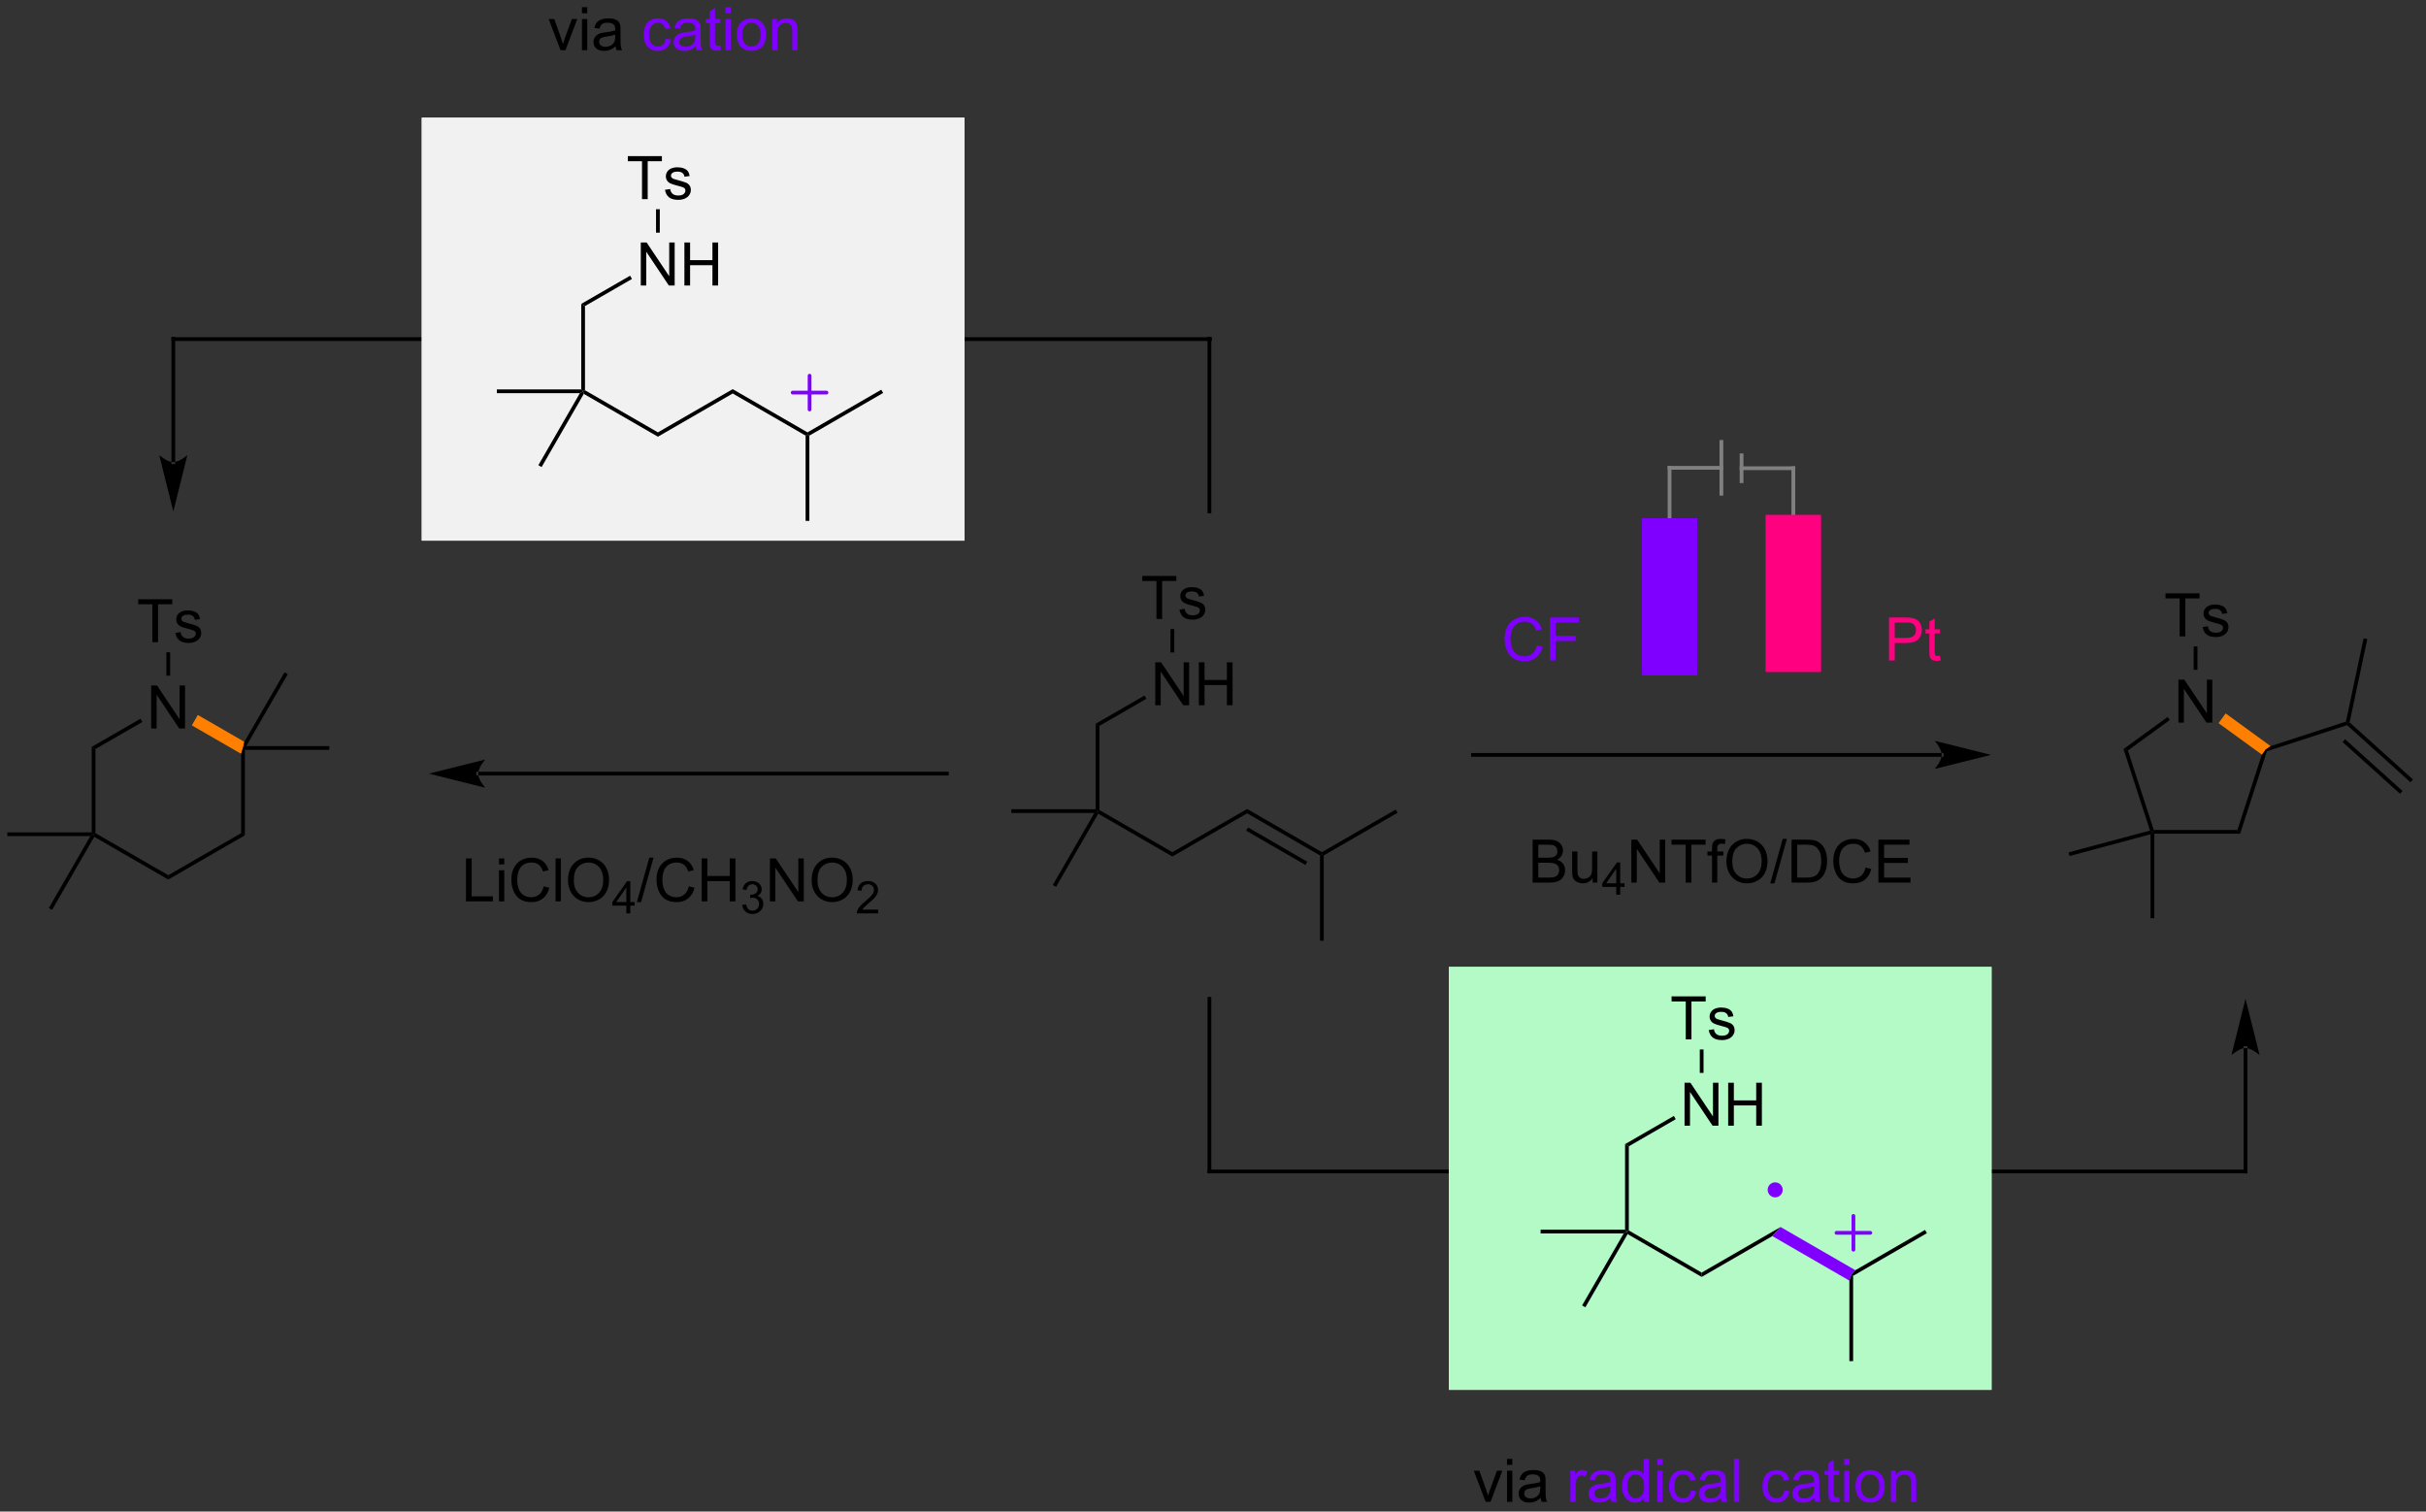 <?xml version="1.0" encoding="UTF-8"?>
<!DOCTYPE svg PUBLIC '-//W3C//DTD SVG 1.0//EN'
          'http://www.w3.org/TR/2001/REC-SVG-20010904/DTD/svg10.dtd'>
<svg stroke-dasharray="none" shape-rendering="auto" xmlns="http://www.w3.org/2000/svg" font-family="'Dialog'" text-rendering="auto" width="443" fill-opacity="1" color-interpolation="auto" color-rendering="auto" preserveAspectRatio="xMidYMid meet" font-size="12px" viewBox="0 0 443 276" fill="black" xmlns:xlink="http://www.w3.org/1999/xlink" stroke="black" image-rendering="auto" stroke-miterlimit="10" stroke-linecap="square" stroke-linejoin="miter" font-style="normal" stroke-width="1" height="276" stroke-dashoffset="0" font-weight="normal" stroke-opacity="1"
><rect x="0" y="0" width="443" height="276" fill="#333333" stroke="none"/><!--Generated by the Batik Graphics2D SVG Generator--><defs id="genericDefs"
  /><g
  ><defs id="defs1"
    ><clipPath clipPathUnits="userSpaceOnUse" id="clipPath1"
      ><path d="M0.646 2.161 L332.218 2.161 L332.218 209.009 L0.646 209.009 L0.646 2.161 Z"
      /></clipPath
      ><clipPath clipPathUnits="userSpaceOnUse" id="clipPath2"
      ><path d="M-0.972 36.815 L-0.972 237.912 L321.381 237.912 L321.381 36.815 Z"
      /></clipPath
    ></defs
    ><g transform="scale(1.333,1.333) translate(-0.646,-2.161) matrix(1.029,0,0,1.029,1.646,-35.707)"
    ><path d="M160.111 82.191 L160.111 82.191 L22.111 82.191 L21.861 82.191 L21.861 81.691 L22.111 81.691 L160.111 81.691 L160.361 81.691 L160.361 82.191 Z" stroke="none" clip-path="url(#clipPath2)"
    /></g
    ><g fill="rgb(241,241,241)" transform="matrix(1.371,0,0,1.371,1.333,-50.491)" stroke="rgb(241,241,241)"
    ><path d="M55.45 52.75 L127.235 52.75 L127.235 108.581 L55.45 108.581 Z" stroke="none" clip-path="url(#clipPath2)"
    /></g
    ><g fill="rgb(241,241,241)" stroke-width="0.5" transform="matrix(1.371,0,0,1.371,1.333,-50.491)" stroke="rgb(241,241,241)"
    ><path fill="none" d="M55.45 52.75 L127.235 52.75 L127.235 108.581 L55.45 108.581 Z" clip-path="url(#clipPath2)"
    /></g
    ><g fill="rgb(241,241,241)" stroke-width="0.5" transform="matrix(1.371,0,0,1.371,1.333,-50.491)" stroke="rgb(241,241,241)"
    ><path fill="none" d="M55.45 52.75 L127.235 52.75 L127.235 108.581 L55.45 108.581 Z" clip-path="url(#clipPath2)"
    /></g
    ><g transform="matrix(1.371,0,0,1.371,1.333,-50.491)"
    ><path d="M298.111 193.094 L298.111 193.094 L160.111 193.094 L159.861 193.094 L159.861 192.594 L160.111 192.594 L298.111 192.594 L298.361 192.594 L298.361 193.094 Z" stroke="none" clip-path="url(#clipPath2)"
    /></g
    ><g fill="rgb(180,250,199)" transform="matrix(1.371,0,0,1.371,1.333,-50.491)" stroke="rgb(180,250,199)"
    ><path d="M192.25 165.85 L264.035 165.85 L264.035 221.68 L192.25 221.68 Z" stroke="none" clip-path="url(#clipPath2)"
    /></g
    ><g fill="rgb(180,250,199)" stroke-width="0.5" transform="matrix(1.371,0,0,1.371,1.333,-50.491)" stroke="rgb(180,250,199)"
    ><path fill="none" d="M192.25 165.85 L264.035 165.85 L264.035 221.68 L192.25 221.68 Z" clip-path="url(#clipPath2)"
    /></g
    ><g fill="rgb(180,250,199)" stroke-width="0.5" transform="matrix(1.371,0,0,1.371,1.333,-50.491)" stroke="rgb(180,250,199)"
    ><path fill="none" d="M192.25 165.85 L264.035 165.85 L264.035 221.68 L192.25 221.68 Z" clip-path="url(#clipPath2)"
    /></g
    ><g transform="matrix(1.371,0,0,1.371,1.333,-50.491)"
    ><path d="M289.177 133.069 L289.177 127.342 L289.956 127.342 L292.964 131.837 L292.964 127.342 L293.69 127.342 L293.69 133.069 L292.912 133.069 L289.904 128.569 L289.904 133.069 L289.177 133.069 Z" stroke="none" clip-path="url(#clipPath2)"
    /></g
    ><g transform="matrix(1.371,0,0,1.371,1.333,-50.491)"
    ><path d="M281.861 136.588 L282.449 136.778 L285.893 147.363 L285.712 147.613 L285.392 147.44 Z" stroke="none" clip-path="url(#clipPath2)"
    /></g
    ><g transform="matrix(1.371,0,0,1.371,1.333,-50.491)"
    ><path d="M285.962 147.863 L285.712 147.613 L285.893 147.363 L297.03 147.363 L297.393 147.863 Z" stroke="none" clip-path="url(#clipPath2)"
    /></g
    ><g transform="matrix(1.371,0,0,1.371,1.333,-50.491)"
    ><path d="M297.393 147.863 L297.03 147.363 L300.286 137.329 L300.759 136.683 L300.957 136.881 Z" stroke="none" clip-path="url(#clipPath2)"
    /></g
    ><g fill="rgb(255,128,0)" transform="matrix(1.371,0,0,1.371,1.333,-50.491)" stroke="rgb(255,128,0)"
    ><path d="M301.449 136.196 L300.759 136.683 L300.286 137.329 L294.522 133.137 L295.464 131.843 Z" stroke="none" clip-path="url(#clipPath2)"
    /></g
    ><g transform="matrix(1.371,0,0,1.371,1.333,-50.491)"
    ><path d="M287.73 132.319 L288.024 132.724 L282.449 136.778 L281.861 136.588 Z" stroke="none" clip-path="url(#clipPath2)"
    /></g
    ><g transform="matrix(1.371,0,0,1.371,1.333,-50.491)"
    ><path d="M289.339 121.579 L289.339 116.527 L287.451 116.527 L287.451 115.852 L291.99 115.852 L291.99 116.527 L290.097 116.527 L290.097 121.579 L289.339 121.579 ZM292.397 120.339 L293.093 120.23 Q293.15 120.649 293.418 120.873 Q293.687 121.094 294.166 121.094 Q294.65 121.094 294.884 120.897 Q295.119 120.699 295.119 120.433 Q295.119 120.196 294.913 120.058 Q294.767 119.964 294.194 119.821 Q293.421 119.626 293.121 119.482 Q292.822 119.339 292.668 119.089 Q292.515 118.837 292.515 118.532 Q292.515 118.253 292.64 118.019 Q292.767 117.782 292.986 117.626 Q293.15 117.503 293.434 117.42 Q293.718 117.337 294.041 117.337 Q294.53 117.337 294.897 117.477 Q295.267 117.618 295.442 117.857 Q295.619 118.097 295.687 118.501 L294.999 118.594 Q294.952 118.274 294.726 118.094 Q294.502 117.915 294.093 117.915 Q293.608 117.915 293.4 118.076 Q293.194 118.235 293.194 118.449 Q293.194 118.587 293.28 118.696 Q293.366 118.808 293.548 118.883 Q293.655 118.922 294.171 119.063 Q294.916 119.261 295.21 119.389 Q295.507 119.516 295.673 119.758 Q295.843 120.001 295.843 120.36 Q295.843 120.712 295.637 121.022 Q295.431 121.331 295.043 121.503 Q294.658 121.672 294.171 121.672 Q293.361 121.672 292.937 121.337 Q292.515 121.001 292.397 120.339 Z" stroke="none" clip-path="url(#clipPath2)"
    /></g
    ><g transform="matrix(1.371,0,0,1.371,1.333,-50.491)"
    ><path d="M291.707 126.034 L291.207 126.034 L291.207 122.92 L291.707 122.92 Z" stroke="none" clip-path="url(#clipPath2)"
    /></g
    ><g transform="matrix(1.371,0,0,1.371,1.333,-50.491)"
    ><path d="M300.957 136.881 L300.759 136.683 L301.449 136.196 L311.485 132.933 L311.699 133.126 L311.639 133.408 Z" stroke="none" clip-path="url(#clipPath2)"
    /></g
    ><g transform="matrix(1.371,0,0,1.371,1.333,-50.491)"
    ><path d="M311.639 133.408 L311.699 133.126 L311.974 133.037 L320.409 140.634 L320.074 141.005 ZM311.035 135.649 L318.69 142.543 L319.024 142.171 L311.37 135.278 Z" stroke="none" clip-path="url(#clipPath2)"
    /></g
    ><g transform="matrix(1.371,0,0,1.371,1.333,-50.491)"
    ><path d="M311.974 133.037 L311.699 133.126 L311.485 132.933 L313.842 121.834 L314.332 121.938 Z" stroke="none" clip-path="url(#clipPath2)"
    /></g
    ><g transform="matrix(1.371,0,0,1.371,1.333,-50.491)"
    ><path d="M285.392 147.44 L285.712 147.613 L285.462 147.939 L274.666 150.832 L274.537 150.349 Z" stroke="none" clip-path="url(#clipPath2)"
    /></g
    ><g transform="matrix(1.371,0,0,1.371,1.333,-50.491)"
    ><path d="M285.462 147.939 L285.712 147.613 L285.962 147.863 L285.962 159.113 L285.462 159.113 Z" stroke="none" clip-path="url(#clipPath2)"
    /></g
    ><g transform="matrix(1.371,0,0,1.371,1.333,-50.491)"
    ><path d="M257.645 137.612 L257.645 137.612 L195.22 137.612 L194.97 137.612 L194.97 137.112 L195.22 137.112 L257.645 137.112 L257.895 137.112 L257.895 137.612 ZM264.21 137.362 L256.71 135.487 C256.71 135.487 257.645 136.542 257.645 137.362 C257.645 138.183 256.71 139.237 256.71 139.237 Z" stroke="none" clip-path="url(#clipPath2)"
    /></g
    ><g transform="matrix(1.371,0,0,1.371,1.333,-50.491)"
    ><path d="M152.896 130.761 L152.896 125.034 L153.674 125.034 L156.682 129.529 L156.682 125.034 L157.409 125.034 L157.409 130.761 L156.63 130.761 L153.622 126.261 L153.622 130.761 L152.896 130.761 ZM158.704 130.761 L158.704 125.034 L159.462 125.034 L159.462 127.386 L162.439 127.386 L162.439 125.034 L163.197 125.034 L163.197 130.761 L162.439 130.761 L162.439 128.06 L159.462 128.06 L159.462 130.761 L158.704 130.761 Z" stroke="none" clip-path="url(#clipPath2)"
    /></g
    ><g transform="matrix(1.371,0,0,1.371,1.333,-50.491)"
    ><path d="M145.464 133.5 L144.964 133.211 L151.471 129.458 L151.721 129.892 Z" stroke="none" clip-path="url(#clipPath2)"
    /></g
    ><g transform="matrix(1.371,0,0,1.371,1.333,-50.491)"
    ><path d="M153.057 119.261 L153.057 114.209 L151.169 114.209 L151.169 113.534 L155.708 113.534 L155.708 114.209 L153.815 114.209 L153.815 119.261 L153.057 119.261 ZM156.116 118.021 L156.811 117.912 Q156.869 118.331 157.137 118.555 Q157.405 118.776 157.884 118.776 Q158.369 118.776 158.603 118.579 Q158.837 118.381 158.837 118.115 Q158.837 117.878 158.631 117.74 Q158.486 117.646 157.913 117.503 Q157.139 117.308 156.84 117.165 Q156.54 117.021 156.387 116.771 Q156.233 116.519 156.233 116.214 Q156.233 115.935 156.358 115.701 Q156.486 115.464 156.704 115.308 Q156.869 115.185 157.152 115.102 Q157.436 115.019 157.759 115.019 Q158.249 115.019 158.616 115.159 Q158.986 115.3 159.16 115.54 Q159.337 115.779 159.405 116.183 L158.718 116.276 Q158.671 115.956 158.444 115.776 Q158.22 115.597 157.811 115.597 Q157.327 115.597 157.119 115.758 Q156.913 115.917 156.913 116.131 Q156.913 116.269 156.999 116.378 Q157.085 116.49 157.267 116.566 Q157.374 116.605 157.889 116.745 Q158.634 116.943 158.928 117.071 Q159.225 117.198 159.392 117.441 Q159.561 117.683 159.561 118.042 Q159.561 118.394 159.356 118.704 Q159.15 119.013 158.762 119.185 Q158.376 119.355 157.889 119.355 Q157.079 119.355 156.655 119.019 Q156.233 118.683 156.116 118.021 Z" stroke="none" clip-path="url(#clipPath2)"
    /></g
    ><g transform="matrix(1.371,0,0,1.371,1.333,-50.491)"
    ><path d="M155.425 123.726 L154.925 123.726 L154.925 120.602 L155.425 120.602 Z" stroke="none" clip-path="url(#clipPath2)"
    /></g
    ><g transform="matrix(1.371,0,0,1.371,1.333,-50.491)"
    ><path d="M144.964 133.211 L145.464 133.5 L145.464 144.712 L145.214 144.856 L144.964 144.606 Z" stroke="none" clip-path="url(#clipPath2)"
    /></g
    ><g transform="matrix(1.371,0,0,1.371,1.333,-50.491)"
    ><path d="M145.305 145.197 L145.214 144.856 L145.464 144.712 L155.175 150.322 L155.175 150.9 Z" stroke="none" clip-path="url(#clipPath2)"
    /></g
    ><g transform="matrix(1.371,0,0,1.371,1.333,-50.491)"
    ><path d="M155.175 150.9 L155.175 150.322 L165.137 144.567 L165.136 145.145 Z" stroke="none" clip-path="url(#clipPath2)"
    /></g
    ><g transform="matrix(1.371,0,0,1.371,1.333,-50.491)"
    ><path d="M165.136 145.145 L165.137 144.567 L175.088 150.322 L175.088 150.611 L174.838 150.755 ZM165.011 147.462 L172.893 152.021 L173.144 151.588 L165.261 147.029 Z" stroke="none" clip-path="url(#clipPath2)"
    /></g
    ><g transform="matrix(1.371,0,0,1.371,1.333,-50.491)"
    ><path d="M175.338 150.755 L175.088 150.611 L175.088 150.322 L184.924 144.639 L185.174 145.072 Z" stroke="none" clip-path="url(#clipPath2)"
    /></g
    ><g transform="matrix(1.371,0,0,1.371,1.333,-50.491)"
    ><path d="M144.964 144.606 L145.214 144.856 L144.781 145.106 L133.724 145.106 L133.724 144.606 Z" stroke="none" clip-path="url(#clipPath2)"
    /></g
    ><g transform="matrix(1.371,0,0,1.371,1.333,-50.491)"
    ><path d="M144.781 145.106 L145.214 144.856 L145.305 145.197 L139.685 154.942 L139.252 154.692 Z" stroke="none" clip-path="url(#clipPath2)"
    /></g
    ><g transform="matrix(1.371,0,0,1.371,1.333,-50.491)"
    ><path d="M174.838 150.755 L175.088 150.611 L175.338 150.755 L175.338 162.111 L174.838 162.111 Z" stroke="none" clip-path="url(#clipPath2)"
    /></g
    ><g transform="matrix(1.371,0,0,1.371,1.333,-50.491)"
    ><path d="M159.861 192.844 L159.861 192.844 L159.861 169.844 L159.861 169.594 L160.361 169.594 L160.361 169.844 L160.361 192.844 L160.361 193.094 L159.861 193.094 Z" stroke="none" clip-path="url(#clipPath2)"
    /></g
    ><g transform="matrix(1.371,0,0,1.371,1.333,-50.491)"
    ><path d="M298.361 176.409 L298.361 176.409 L298.361 192.844 L298.361 193.094 L297.861 193.094 L297.861 192.844 L297.861 176.409 L297.861 176.159 L298.361 176.159 ZM298.111 169.844 L296.236 177.344 C296.236 177.344 297.29 176.409 298.111 176.409 C298.932 176.409 299.986 177.344 299.986 177.344 Z" stroke="none" clip-path="url(#clipPath2)"
    /></g
    ><g transform="matrix(1.371,0,0,1.371,1.333,-50.491)"
    ><path d="M223.395 186.752 L223.395 181.026 L224.173 181.026 L227.181 185.52 L227.181 181.026 L227.908 181.026 L227.908 186.752 L227.129 186.752 L224.121 182.252 L224.121 186.752 L223.395 186.752 ZM229.203 186.752 L229.203 181.026 L229.961 181.026 L229.961 183.377 L232.938 183.377 L232.938 181.026 L233.695 181.026 L233.695 186.752 L232.938 186.752 L232.938 184.052 L229.961 184.052 L229.961 186.752 L229.203 186.752 Z" stroke="none" clip-path="url(#clipPath2)"
    /></g
    ><g transform="matrix(1.371,0,0,1.371,1.333,-50.491)"
    ><path d="M215.972 189.492 L215.472 189.203 L221.97 185.452 L222.22 185.885 Z" stroke="none" clip-path="url(#clipPath2)"
    /></g
    ><g transform="matrix(1.371,0,0,1.371,1.333,-50.491)"
    ><path d="M223.556 175.252 L223.556 170.2 L221.668 170.2 L221.668 169.525 L226.207 169.525 L226.207 170.2 L224.314 170.2 L224.314 175.252 L223.556 175.252 ZM226.615 174.012 L227.31 173.903 Q227.367 174.322 227.636 174.546 Q227.904 174.768 228.383 174.768 Q228.867 174.768 229.102 174.57 Q229.336 174.372 229.336 174.106 Q229.336 173.869 229.13 173.731 Q228.984 173.637 228.411 173.494 Q227.638 173.299 227.339 173.156 Q227.039 173.012 226.886 172.762 Q226.732 172.51 226.732 172.205 Q226.732 171.927 226.857 171.692 Q226.984 171.455 227.203 171.299 Q227.367 171.177 227.651 171.093 Q227.935 171.01 228.258 171.01 Q228.747 171.01 229.115 171.15 Q229.484 171.291 229.659 171.531 Q229.836 171.77 229.904 172.174 L229.216 172.268 Q229.169 171.947 228.943 171.768 Q228.719 171.588 228.31 171.588 Q227.826 171.588 227.617 171.75 Q227.411 171.908 227.411 172.122 Q227.411 172.26 227.497 172.369 Q227.583 172.481 227.766 172.557 Q227.872 172.596 228.388 172.737 Q229.133 172.934 229.427 173.062 Q229.724 173.19 229.891 173.432 Q230.06 173.674 230.06 174.033 Q230.06 174.385 229.854 174.695 Q229.649 175.005 229.261 175.177 Q228.875 175.346 228.388 175.346 Q227.578 175.346 227.154 175.01 Q226.732 174.674 226.615 174.012 Z" stroke="none" clip-path="url(#clipPath2)"
    /></g
    ><g transform="matrix(1.371,0,0,1.371,1.333,-50.491)"
    ><path d="M225.924 179.718 L225.424 179.718 L225.424 176.594 L225.924 176.594 Z" stroke="none" clip-path="url(#clipPath2)"
    /></g
    ><g transform="matrix(1.371,0,0,1.371,1.333,-50.491)"
    ><path d="M215.472 189.203 L215.972 189.492 L215.972 200.703 L215.722 200.847 L215.472 200.597 Z" stroke="none" clip-path="url(#clipPath2)"
    /></g
    ><g transform="matrix(1.371,0,0,1.371,1.333,-50.491)"
    ><path d="M215.814 201.189 L215.722 200.847 L215.972 200.703 L225.674 206.313 L225.674 206.891 Z" stroke="none" clip-path="url(#clipPath2)"
    /></g
    ><g transform="matrix(1.371,0,0,1.371,1.333,-50.491)"
    ><path d="M225.674 206.891 L225.674 206.313 L236.185 200.241 L235.085 201.453 Z" stroke="none" clip-path="url(#clipPath2)"
    /></g
    ><g fill="rgb(128,0,255)" transform="matrix(1.371,0,0,1.371,1.333,-50.491)" stroke="rgb(128,0,255)"
    ><path d="M235.085 201.453 L236.185 200.241 L246.146 205.996 L245.597 206.602 L245.347 207.382 Z" stroke="none" clip-path="url(#clipPath2)"
    /></g
    ><g transform="matrix(1.371,0,0,1.371,1.333,-50.491)"
    ><path d="M245.847 206.746 L245.597 206.602 L246.146 205.996 L255.423 200.631 L255.673 201.064 Z" stroke="none" clip-path="url(#clipPath2)"
    /></g
    ><g fill="rgb(128,0,255)" transform="matrix(1.371,0,0,1.371,1.333,-50.491)" stroke="rgb(128,0,255)"
    ><path d="M235.465 196.042 C235.051 196.042 234.716 195.706 234.716 195.292 C234.716 194.878 235.051 194.542 235.465 194.542 C235.879 194.542 236.215 194.878 236.215 195.292 C236.215 195.706 235.879 196.042 235.465 196.042" stroke="none" clip-path="url(#clipPath2)"
    /></g
    ><g fill="rgb(128,0,255)" stroke-width="0.5" transform="matrix(1.371,0,0,1.371,1.333,-50.491)" stroke-linecap="round" stroke="rgb(128,0,255)" stroke-linejoin="round"
    ><path fill="none" d="M235.465 196.042 C235.051 196.042 234.716 195.706 234.716 195.292 C234.716 194.878 235.051 194.542 235.465 194.542 C235.879 194.542 236.215 194.878 236.215 195.292 C236.215 195.706 235.879 196.042 235.465 196.042" clip-path="url(#clipPath2)"
    /></g
    ><g transform="matrix(1.371,0,0,1.371,1.333,-50.491)"
    ><path d="M215.472 200.597 L215.722 200.847 L215.289 201.097 L204.222 201.097 L204.222 200.597 Z" stroke="none" clip-path="url(#clipPath2)"
    /></g
    ><g transform="matrix(1.371,0,0,1.371,1.333,-50.491)"
    ><path d="M215.289 201.097 L215.722 200.847 L215.814 201.189 L210.184 210.934 L209.751 210.683 Z" stroke="none" clip-path="url(#clipPath2)"
    /></g
    ><g transform="matrix(1.371,0,0,1.371,1.333,-50.491)"
    ><path d="M245.347 207.382 L245.597 206.602 L245.847 206.746 L245.847 218.102 L245.347 218.102 Z" stroke="none" clip-path="url(#clipPath2)"
    /></g
    ><g fill="rgb(128,0,255)" stroke-width="0.5" transform="matrix(1.371,0,0,1.371,1.333,-50.491)" stroke-linecap="round" stroke="rgb(128,0,255)" stroke-linejoin="round"
    ><path fill="none" d="M243.636 201.017 L248.136 201.017 M245.886 198.767 L245.886 203.267" clip-path="url(#clipPath2)"
    /></g
    ><g transform="matrix(1.371,0,0,1.371,1.333,-50.491)"
    ><path d="M196.9 236.846 L195.322 232.697 L196.064 232.697 L196.955 235.182 Q197.101 235.583 197.22 236.018 Q197.314 235.69 197.483 235.229 L198.405 232.697 L199.127 232.697 L197.556 236.846 L196.9 236.846 ZM199.752 231.927 L199.752 231.119 L200.455 231.119 L200.455 231.927 L199.752 231.927 ZM199.752 236.846 L199.752 232.697 L200.455 232.697 L200.455 236.846 L199.752 236.846 ZM204.232 236.333 Q203.841 236.666 203.479 236.804 Q203.12 236.94 202.706 236.94 Q202.021 236.94 201.654 236.606 Q201.287 236.27 201.287 235.752 Q201.287 235.447 201.425 235.195 Q201.565 234.942 201.789 234.791 Q202.013 234.638 202.294 234.559 Q202.503 234.505 202.919 234.455 Q203.771 234.354 204.175 234.213 Q204.177 234.067 204.177 234.028 Q204.177 233.599 203.979 233.424 Q203.709 233.184 203.177 233.184 Q202.683 233.184 202.446 233.359 Q202.209 233.533 202.097 233.974 L201.409 233.88 Q201.503 233.44 201.716 233.169 Q201.933 232.895 202.339 232.75 Q202.745 232.604 203.279 232.604 Q203.81 232.604 204.141 232.729 Q204.474 232.854 204.631 233.044 Q204.787 233.231 204.849 233.52 Q204.886 233.7 204.886 234.169 L204.886 235.106 Q204.886 236.088 204.93 236.349 Q204.974 236.606 205.107 236.846 L204.373 236.846 Q204.263 236.627 204.232 236.333 ZM204.175 234.763 Q203.792 234.919 203.026 235.028 Q202.591 235.091 202.412 235.169 Q202.232 235.247 202.133 235.398 Q202.037 235.549 202.037 235.731 Q202.037 236.013 202.25 236.2 Q202.464 236.388 202.873 236.388 Q203.279 236.388 203.594 236.21 Q203.912 236.033 204.06 235.724 Q204.175 235.487 204.175 235.02 L204.175 234.763 Z" stroke="none" clip-path="url(#clipPath2)"
    /></g
    ><g fill="rgb(128,0,255)" transform="matrix(1.371,0,0,1.371,1.333,-50.491)" stroke="rgb(128,0,255)"
    ><path d="M208.19 236.846 L208.19 232.697 L208.823 232.697 L208.823 233.325 Q209.065 232.885 209.268 232.744 Q209.474 232.604 209.722 232.604 Q210.076 232.604 210.443 232.83 L210.201 233.481 Q209.943 233.33 209.685 233.33 Q209.456 233.33 209.271 233.468 Q209.089 233.606 209.011 233.854 Q208.893 234.229 208.893 234.674 L208.893 236.846 L208.19 236.846 ZM213.568 236.333 Q213.177 236.666 212.815 236.804 Q212.456 236.94 212.042 236.94 Q211.357 236.94 210.99 236.606 Q210.623 236.27 210.623 235.752 Q210.623 235.447 210.761 235.195 Q210.901 234.942 211.125 234.791 Q211.349 234.638 211.631 234.559 Q211.839 234.505 212.256 234.455 Q213.107 234.354 213.511 234.213 Q213.513 234.067 213.513 234.028 Q213.513 233.599 213.315 233.424 Q213.045 233.184 212.513 233.184 Q212.018 233.184 211.781 233.359 Q211.545 233.533 211.433 233.974 L210.745 233.88 Q210.839 233.44 211.052 233.169 Q211.268 232.895 211.675 232.75 Q212.081 232.604 212.615 232.604 Q213.146 232.604 213.477 232.729 Q213.81 232.854 213.966 233.044 Q214.123 233.231 214.185 233.52 Q214.222 233.7 214.222 234.169 L214.222 235.106 Q214.222 236.088 214.266 236.349 Q214.31 236.606 214.443 236.846 L213.709 236.846 Q213.599 236.627 213.568 236.333 ZM213.511 234.763 Q213.128 234.919 212.362 235.028 Q211.927 235.091 211.748 235.169 Q211.568 235.247 211.469 235.398 Q211.373 235.549 211.373 235.731 Q211.373 236.013 211.586 236.2 Q211.8 236.388 212.209 236.388 Q212.615 236.388 212.93 236.21 Q213.248 236.033 213.396 235.724 Q213.511 235.487 213.511 235.02 L213.511 234.763 ZM218.002 236.846 L218.002 236.322 Q217.608 236.94 216.843 236.94 Q216.345 236.94 215.929 236.666 Q215.515 236.393 215.285 235.903 Q215.056 235.411 215.056 234.776 Q215.056 234.153 215.262 233.648 Q215.47 233.143 215.884 232.875 Q216.298 232.604 216.811 232.604 Q217.186 232.604 217.478 232.763 Q217.772 232.919 217.955 233.174 L217.955 231.119 L218.655 231.119 L218.655 236.846 L218.002 236.846 ZM215.78 234.776 Q215.78 235.572 216.116 235.968 Q216.452 236.362 216.908 236.362 Q217.369 236.362 217.692 235.984 Q218.015 235.606 218.015 234.833 Q218.015 233.981 217.686 233.583 Q217.358 233.184 216.877 233.184 Q216.408 233.184 216.093 233.567 Q215.78 233.95 215.78 234.776 ZM219.763 231.927 L219.763 231.119 L220.466 231.119 L220.466 231.927 L219.763 231.927 ZM219.763 236.846 L219.763 232.697 L220.466 232.697 L220.466 236.846 L219.763 236.846 ZM224.244 235.325 L224.936 235.416 Q224.822 236.13 224.356 236.536 Q223.89 236.94 223.21 236.94 Q222.358 236.94 221.84 236.382 Q221.322 235.825 221.322 234.786 Q221.322 234.114 221.543 233.612 Q221.767 233.106 222.223 232.856 Q222.679 232.604 223.213 232.604 Q223.89 232.604 224.319 232.945 Q224.749 233.286 224.869 233.916 L224.186 234.02 Q224.088 233.604 223.84 233.393 Q223.593 233.182 223.241 233.182 Q222.71 233.182 222.377 233.562 Q222.046 233.942 222.046 234.768 Q222.046 235.604 222.366 235.984 Q222.686 236.362 223.202 236.362 Q223.616 236.362 223.892 236.109 Q224.171 235.854 224.244 235.325 ZM228.244 236.333 Q227.853 236.666 227.491 236.804 Q227.132 236.94 226.718 236.94 Q226.033 236.94 225.666 236.606 Q225.298 236.27 225.298 235.752 Q225.298 235.447 225.436 235.195 Q225.577 234.942 225.801 234.791 Q226.025 234.638 226.306 234.559 Q226.515 234.505 226.931 234.455 Q227.783 234.354 228.186 234.213 Q228.189 234.067 228.189 234.028 Q228.189 233.599 227.991 233.424 Q227.72 233.184 227.189 233.184 Q226.694 233.184 226.457 233.359 Q226.22 233.533 226.108 233.974 L225.421 233.88 Q225.515 233.44 225.728 233.169 Q225.944 232.895 226.351 232.75 Q226.757 232.604 227.291 232.604 Q227.822 232.604 228.153 232.729 Q228.486 232.854 228.642 233.044 Q228.798 233.231 228.861 233.52 Q228.897 233.7 228.897 234.169 L228.897 235.106 Q228.897 236.088 228.942 236.349 Q228.986 236.606 229.119 236.846 L228.384 236.846 Q228.275 236.627 228.244 236.333 ZM228.186 234.763 Q227.804 234.919 227.038 235.028 Q226.603 235.091 226.423 235.169 Q226.244 235.247 226.145 235.398 Q226.048 235.549 226.048 235.731 Q226.048 236.013 226.262 236.2 Q226.476 236.388 226.884 236.388 Q227.291 236.388 227.606 236.21 Q227.923 236.033 228.072 235.724 Q228.186 235.487 228.186 235.02 L228.186 234.763 ZM229.972 236.846 L229.972 231.119 L230.675 231.119 L230.675 236.846 L229.972 236.846 ZM236.693 235.325 L237.386 235.416 Q237.271 236.13 236.805 236.536 Q236.339 236.94 235.659 236.94 Q234.808 236.94 234.289 236.382 Q233.771 235.825 233.771 234.786 Q233.771 234.114 233.993 233.612 Q234.216 233.106 234.672 232.856 Q235.128 232.604 235.662 232.604 Q236.339 232.604 236.768 232.945 Q237.198 233.286 237.318 233.916 L236.636 234.02 Q236.537 233.604 236.289 233.393 Q236.042 233.182 235.69 233.182 Q235.159 233.182 234.826 233.562 Q234.495 233.942 234.495 234.768 Q234.495 235.604 234.815 235.984 Q235.136 236.362 235.651 236.362 Q236.065 236.362 236.341 236.109 Q236.62 235.854 236.693 235.325 ZM240.693 236.333 Q240.302 236.666 239.94 236.804 Q239.581 236.94 239.167 236.94 Q238.482 236.94 238.115 236.606 Q237.748 236.27 237.748 235.752 Q237.748 235.447 237.886 235.195 Q238.026 234.942 238.25 234.791 Q238.474 234.638 238.756 234.559 Q238.964 234.505 239.381 234.455 Q240.232 234.354 240.636 234.213 Q240.638 234.067 240.638 234.028 Q240.638 233.599 240.44 233.424 Q240.17 233.184 239.638 233.184 Q239.143 233.184 238.906 233.359 Q238.67 233.533 238.558 233.974 L237.87 233.88 Q237.964 233.44 238.177 233.169 Q238.393 232.895 238.8 232.75 Q239.206 232.604 239.74 232.604 Q240.271 232.604 240.602 232.729 Q240.935 232.854 241.091 233.044 Q241.248 233.231 241.31 233.52 Q241.347 233.7 241.347 234.169 L241.347 235.106 Q241.347 236.088 241.391 236.349 Q241.435 236.606 241.568 236.846 L240.834 236.846 Q240.724 236.627 240.693 236.333 ZM240.636 234.763 Q240.253 234.919 239.487 235.028 Q239.052 235.091 238.873 235.169 Q238.693 235.247 238.594 235.398 Q238.498 235.549 238.498 235.731 Q238.498 236.013 238.711 236.2 Q238.925 236.388 239.334 236.388 Q239.74 236.388 240.055 236.21 Q240.373 236.033 240.521 235.724 Q240.636 235.487 240.636 235.02 L240.636 234.763 ZM243.97 236.216 L244.072 236.838 Q243.775 236.901 243.541 236.901 Q243.158 236.901 242.947 236.781 Q242.736 236.658 242.65 236.46 Q242.564 236.263 242.564 235.63 L242.564 233.244 L242.048 233.244 L242.048 232.697 L242.564 232.697 L242.564 231.669 L243.265 231.247 L243.265 232.697 L243.97 232.697 L243.97 233.244 L243.265 233.244 L243.265 235.669 Q243.265 235.971 243.301 236.057 Q243.338 236.143 243.421 236.195 Q243.507 236.244 243.663 236.244 Q243.78 236.244 243.97 236.216 ZM244.662 231.927 L244.662 231.119 L245.365 231.119 L245.365 231.927 L244.662 231.927 ZM244.662 236.846 L244.662 232.697 L245.365 232.697 L245.365 236.846 L244.662 236.846 ZM246.173 234.77 Q246.173 233.619 246.814 233.065 Q247.351 232.604 248.119 232.604 Q248.976 232.604 249.517 233.164 Q250.061 233.724 250.061 234.713 Q250.061 235.513 249.819 235.974 Q249.58 236.432 249.121 236.687 Q248.663 236.94 248.119 236.94 Q247.249 236.94 246.71 236.382 Q246.173 235.822 246.173 234.77 ZM246.897 234.77 Q246.897 235.567 247.244 235.966 Q247.593 236.362 248.119 236.362 Q248.642 236.362 248.989 235.963 Q249.338 235.565 249.338 234.747 Q249.338 233.979 248.989 233.583 Q248.64 233.184 248.119 233.184 Q247.593 233.184 247.244 233.58 Q246.897 233.974 246.897 234.77 ZM250.886 236.846 L250.886 232.697 L251.518 232.697 L251.518 233.286 Q251.974 232.604 252.839 232.604 Q253.214 232.604 253.526 232.739 Q253.841 232.872 253.998 233.091 Q254.154 233.309 254.216 233.612 Q254.256 233.807 254.256 234.294 L254.256 236.846 L253.552 236.846 L253.552 234.322 Q253.552 233.893 253.469 233.679 Q253.388 233.466 253.18 233.341 Q252.972 233.213 252.69 233.213 Q252.24 233.213 251.914 233.5 Q251.589 233.783 251.589 234.58 L251.589 236.846 L250.886 236.846 Z" stroke="none" clip-path="url(#clipPath2)"
    /></g
    ><g fill="gray" transform="matrix(1.371,0,0,1.371,1.333,-50.491)" stroke="gray"
    ><path d="M221.148 106.03 L221.148 106.03 L221.148 99.136 L221.148 98.886 L221.648 98.886 L221.648 99.136 L221.648 106.03 L221.648 106.28 L221.148 106.28 Z" stroke="none" clip-path="url(#clipPath2)"
    /></g
    ><g fill="gray" transform="matrix(1.371,0,0,1.371,1.333,-50.491)" stroke="gray"
    ><path d="M237.633 106.09 L237.633 106.09 L237.633 99.186 L237.633 98.936 L238.133 98.936 L238.133 99.186 L238.133 106.09 L238.133 106.34 L237.633 106.34 Z" stroke="none" clip-path="url(#clipPath2)"
    /></g
    ><g fill="gray" transform="matrix(1.371,0,0,1.371,1.333,-50.491)" stroke="gray"
    ><path d="M221.398 98.885 L221.398 98.885 L228.302 98.885 L228.552 98.885 L228.552 99.385 L228.302 99.385 L221.398 99.385 L221.148 99.385 L221.148 98.885 Z" stroke="none" clip-path="url(#clipPath2)"
    /></g
    ><g fill="gray" transform="matrix(1.371,0,0,1.371,1.333,-50.491)" stroke="gray"
    ><path d="M230.989 98.936 L230.989 98.936 L237.883 98.936 L238.133 98.936 L238.133 99.436 L237.883 99.436 L230.989 99.436 L230.739 99.436 L230.739 98.936 Z" stroke="none" clip-path="url(#clipPath2)"
    /></g
    ><g fill="gray" transform="matrix(1.371,0,0,1.371,1.333,-50.491)" stroke="gray"
    ><path d="M228.052 102.583 L228.052 102.583 L228.052 95.679 L228.052 95.429 L228.552 95.429 L228.552 95.679 L228.552 102.583 L228.552 102.833 L228.052 102.833 Z" stroke="none" clip-path="url(#clipPath2)"
    /></g
    ><g fill="gray" transform="matrix(1.371,0,0,1.371,1.333,-50.491)" stroke="gray"
    ><path d="M230.739 100.914 L230.739 100.914 L230.739 97.467 L230.739 97.217 L231.239 97.217 L231.239 97.467 L231.239 100.914 L231.239 101.164 L230.739 101.164 Z" stroke="none" clip-path="url(#clipPath2)"
    /></g
    ><g fill="rgb(128,0,255)" transform="matrix(1.371,0,0,1.371,1.333,-50.491)" stroke="rgb(128,0,255)"
    ><path d="M218.54 106.649 L224.275 106.649 L224.275 125.952 L218.54 125.952 Z" stroke="none" clip-path="url(#clipPath2)"
    /></g
    ><g fill="rgb(128,0,255)" stroke-width="1.6" transform="matrix(1.371,0,0,1.371,1.333,-50.491)" stroke="rgb(128,0,255)"
    ><path fill="none" d="M218.54 106.649 L224.275 106.649 L224.275 125.952 L218.54 125.952 Z" clip-path="url(#clipPath2)"
    /></g
    ><g fill="rgb(128,0,255)" stroke-width="1.6" transform="matrix(1.371,0,0,1.371,1.333,-50.491)" stroke="rgb(128,0,255)"
    ><path fill="none" d="M218.54 106.649 L224.275 106.649 L224.275 125.952 L218.54 125.952 Z" clip-path="url(#clipPath2)"
    /></g
    ><g fill="rgb(255,0,128)" transform="matrix(1.371,0,0,1.371,1.333,-50.491)" stroke="rgb(255,0,128)"
    ><path d="M235.016 106.219 L240.751 106.219 L240.751 125.503 L235.016 125.503 Z" stroke="none" clip-path="url(#clipPath2)"
    /></g
    ><g fill="rgb(255,0,128)" stroke-width="1.6" transform="matrix(1.371,0,0,1.371,1.333,-50.491)" stroke="rgb(255,0,128)"
    ><path fill="none" d="M235.016 106.219 L240.751 106.219 L240.751 125.503 L235.016 125.503 Z" clip-path="url(#clipPath2)"
    /></g
    ><g fill="rgb(255,0,128)" stroke-width="1.6" transform="matrix(1.371,0,0,1.371,1.333,-50.491)" stroke="rgb(255,0,128)"
    ><path fill="none" d="M235.016 106.219 L240.751 106.219 L240.751 125.503 L235.016 125.503 Z" clip-path="url(#clipPath2)"
    /></g
    ><g fill="rgb(128,0,255)" transform="matrix(1.371,0,0,1.371,1.333,-50.491)" stroke="rgb(128,0,255)"
    ><path d="M203.73 122.785 L204.488 122.976 Q204.251 123.91 203.631 124.403 Q203.011 124.892 202.118 124.892 Q201.191 124.892 200.61 124.515 Q200.032 124.137 199.727 123.424 Q199.425 122.707 199.425 121.887 Q199.425 120.991 199.767 120.327 Q200.11 119.66 200.74 119.314 Q201.371 118.968 202.129 118.968 Q202.988 118.968 203.574 119.405 Q204.16 119.843 204.392 120.637 L203.644 120.811 Q203.446 120.186 203.066 119.903 Q202.688 119.616 202.113 119.616 Q201.454 119.616 201.009 119.934 Q200.566 120.249 200.386 120.783 Q200.207 121.317 200.207 121.882 Q200.207 122.614 200.42 123.158 Q200.634 123.702 201.082 123.973 Q201.532 124.241 202.056 124.241 Q202.691 124.241 203.131 123.874 Q203.574 123.507 203.73 122.785 ZM205.461 124.793 L205.461 119.067 L209.325 119.067 L209.325 119.741 L206.218 119.741 L206.218 121.515 L208.906 121.515 L208.906 122.192 L206.218 122.192 L206.218 124.793 L205.461 124.793 Z" stroke="none" clip-path="url(#clipPath2)"
    /></g
    ><g fill="rgb(255,0,128)" transform="matrix(1.371,0,0,1.371,1.333,-50.491)" stroke="rgb(255,0,128)"
    ><path d="M250.63 124.793 L250.63 119.067 L252.791 119.067 Q253.362 119.067 253.661 119.121 Q254.083 119.192 254.367 119.39 Q254.653 119.585 254.828 119.942 Q255.002 120.296 255.002 120.723 Q255.002 121.452 254.536 121.96 Q254.073 122.465 252.856 122.465 L251.388 122.465 L251.388 124.793 L250.63 124.793 ZM251.388 121.788 L252.869 121.788 Q253.604 121.788 253.911 121.515 Q254.221 121.241 254.221 120.746 Q254.221 120.387 254.039 120.132 Q253.856 119.874 253.56 119.793 Q253.369 119.741 252.854 119.741 L251.388 119.741 L251.388 121.788 ZM257.411 124.163 L257.513 124.785 Q257.216 124.848 256.981 124.848 Q256.599 124.848 256.388 124.728 Q256.177 124.606 256.091 124.408 Q256.005 124.21 256.005 123.577 L256.005 121.192 L255.489 121.192 L255.489 120.645 L256.005 120.645 L256.005 119.616 L256.705 119.194 L256.705 120.645 L257.411 120.645 L257.411 121.192 L256.705 121.192 L256.705 123.616 Q256.705 123.918 256.742 124.004 Q256.778 124.09 256.862 124.142 Q256.948 124.192 257.104 124.192 Q257.221 124.192 257.411 124.163 Z" stroke="none" clip-path="url(#clipPath2)"
    /></g
    ><g transform="matrix(1.371,0,0,1.371,1.333,-50.491)"
    ><path d="M203.16 154.378 L203.16 148.651 L205.308 148.651 Q205.965 148.651 206.361 148.826 Q206.759 148.997 206.983 149.359 Q207.207 149.721 207.207 150.115 Q207.207 150.482 207.006 150.807 Q206.808 151.13 206.407 151.331 Q206.926 151.482 207.204 151.849 Q207.486 152.216 207.486 152.716 Q207.486 153.12 207.314 153.466 Q207.144 153.81 206.894 153.997 Q206.644 154.185 206.267 154.281 Q205.892 154.378 205.345 154.378 L203.16 154.378 ZM203.918 151.057 L205.157 151.057 Q205.66 151.057 205.879 150.99 Q206.168 150.904 206.314 150.706 Q206.462 150.505 206.462 150.206 Q206.462 149.919 206.324 149.703 Q206.189 149.487 205.933 149.406 Q205.681 149.326 205.064 149.326 L203.918 149.326 L203.918 151.057 ZM203.918 153.701 L205.345 153.701 Q205.712 153.701 205.861 153.674 Q206.121 153.628 206.295 153.518 Q206.472 153.409 206.584 153.201 Q206.699 152.99 206.699 152.716 Q206.699 152.396 206.535 152.161 Q206.371 151.924 206.079 151.828 Q205.79 151.732 205.243 151.732 L203.918 151.732 L203.918 153.701 ZM211.157 154.378 L211.157 153.768 Q210.673 154.471 209.84 154.471 Q209.472 154.471 209.155 154.331 Q208.837 154.19 208.681 153.976 Q208.527 153.763 208.465 153.456 Q208.423 153.247 208.423 152.799 L208.423 150.229 L209.126 150.229 L209.126 152.529 Q209.126 153.081 209.168 153.271 Q209.236 153.549 209.449 153.708 Q209.665 153.865 209.98 153.865 Q210.298 153.865 210.574 153.703 Q210.853 153.542 210.967 153.263 Q211.082 152.982 211.082 152.451 L211.082 150.229 L211.785 150.229 L211.785 154.378 L211.157 154.378 Z" stroke="none" clip-path="url(#clipPath2)"
    /></g
    ><g transform="matrix(1.371,0,0,1.371,1.333,-50.491)"
    ><path d="M214.299 155.978 L214.299 154.948 L212.435 154.948 L212.435 154.466 L214.396 151.683 L214.826 151.683 L214.826 154.466 L215.406 154.466 L215.406 154.948 L214.826 154.948 L214.826 155.978 L214.299 155.978 ZM214.299 154.466 L214.299 152.528 L212.955 154.466 L214.299 154.466 Z" stroke="none" clip-path="url(#clipPath2)"
    /></g
    ><g transform="matrix(1.371,0,0,1.371,1.333,-50.491)"
    ><path d="M216.305 154.378 L216.305 148.651 L217.084 148.651 L220.092 153.146 L220.092 148.651 L220.818 148.651 L220.818 154.378 L220.04 154.378 L217.032 149.878 L217.032 154.378 L216.305 154.378 ZM223.549 154.378 L223.549 149.326 L221.661 149.326 L221.661 148.651 L226.2 148.651 L226.2 149.326 L224.307 149.326 L224.307 154.378 L223.549 154.378 ZM227.055 154.378 L227.055 150.776 L226.436 150.776 L226.436 150.229 L227.055 150.229 L227.055 149.786 Q227.055 149.37 227.131 149.167 Q227.232 148.893 227.488 148.724 Q227.743 148.552 228.204 148.552 Q228.501 148.552 228.86 148.622 L228.756 149.237 Q228.537 149.198 228.342 149.198 Q228.022 149.198 227.889 149.336 Q227.756 149.471 227.756 149.846 L227.756 150.229 L228.563 150.229 L228.563 150.776 L227.756 150.776 L227.756 154.378 L227.055 154.378 ZM228.971 151.589 Q228.971 150.161 229.736 149.357 Q230.502 148.549 231.713 148.549 Q232.505 148.549 233.14 148.93 Q233.778 149.307 234.111 149.984 Q234.447 150.661 234.447 151.521 Q234.447 152.393 234.096 153.081 Q233.744 153.768 233.098 154.122 Q232.455 154.476 231.708 154.476 Q230.9 154.476 230.262 154.086 Q229.627 153.693 229.299 153.018 Q228.971 152.341 228.971 151.589 ZM229.752 151.599 Q229.752 152.635 230.307 153.232 Q230.864 153.826 231.705 153.826 Q232.559 153.826 233.111 153.224 Q233.666 152.622 233.666 151.518 Q233.666 150.818 233.429 150.297 Q233.192 149.776 232.736 149.49 Q232.283 149.201 231.715 149.201 Q230.911 149.201 230.33 149.755 Q229.752 150.307 229.752 151.599 ZM234.805 154.476 L236.467 148.552 L237.029 148.552 L235.373 154.476 L234.805 154.476 ZM237.645 154.378 L237.645 148.651 L239.619 148.651 Q240.286 148.651 240.637 148.732 Q241.13 148.846 241.478 149.143 Q241.932 149.526 242.156 150.122 Q242.38 150.716 242.38 151.482 Q242.38 152.135 242.226 152.641 Q242.075 153.143 241.835 153.474 Q241.598 153.802 241.315 153.992 Q241.033 154.182 240.632 154.281 Q240.231 154.378 239.713 154.378 L237.645 154.378 ZM238.403 153.701 L239.627 153.701 Q240.192 153.701 240.515 153.596 Q240.838 153.49 241.028 153.299 Q241.299 153.029 241.447 152.576 Q241.598 152.12 241.598 151.471 Q241.598 150.573 241.304 150.091 Q241.01 149.607 240.588 149.443 Q240.283 149.326 239.606 149.326 L238.403 149.326 L238.403 153.701 ZM247.508 152.37 L248.266 152.56 Q248.029 153.495 247.41 153.987 Q246.79 154.476 245.897 154.476 Q244.969 154.476 244.389 154.099 Q243.811 153.721 243.506 153.008 Q243.204 152.292 243.204 151.471 Q243.204 150.576 243.545 149.911 Q243.889 149.245 244.519 148.898 Q245.149 148.552 245.907 148.552 Q246.766 148.552 247.352 148.99 Q247.938 149.427 248.17 150.221 L247.423 150.396 Q247.225 149.771 246.844 149.487 Q246.467 149.201 245.891 149.201 Q245.232 149.201 244.787 149.518 Q244.344 149.833 244.165 150.367 Q243.985 150.901 243.985 151.466 Q243.985 152.198 244.199 152.742 Q244.412 153.286 244.86 153.557 Q245.311 153.826 245.834 153.826 Q246.469 153.826 246.91 153.458 Q247.352 153.091 247.508 152.37 ZM249.215 154.378 L249.215 148.651 L253.356 148.651 L253.356 149.326 L249.973 149.326 L249.973 151.081 L253.143 151.081 L253.143 151.753 L249.973 151.753 L249.973 153.701 L253.489 153.701 L253.489 154.378 L249.215 154.378 Z" stroke="none" clip-path="url(#clipPath2)"
    /></g
    ><g transform="matrix(1.371,0,0,1.371,1.333,-50.491)"
    ><path d="M159.861 104.941 L159.861 104.941 L159.861 81.941 L159.861 81.691 L160.361 81.691 L160.361 81.941 L160.361 104.941 L160.361 105.191 L159.861 105.191 Z" stroke="none" clip-path="url(#clipPath2)"
    /></g
    ><g transform="matrix(1.371,0,0,1.371,1.333,-50.491)"
    ><path d="M21.861 98.376 L21.861 98.376 L21.861 81.941 L21.861 81.691 L22.361 81.691 L22.361 81.941 L22.361 98.376 L22.361 98.626 L21.861 98.626 ZM22.111 104.941 L23.986 97.441 C23.986 97.441 22.931 98.376 22.111 98.376 C21.29 98.376 20.236 97.441 20.236 97.441 Z" stroke="none" clip-path="url(#clipPath2)"
    /></g
    ><g transform="matrix(1.371,0,0,1.371,1.333,-50.491)"
    ><path d="M84.375 74.849 L84.375 69.123 L85.154 69.123 L88.162 73.618 L88.162 69.123 L88.888 69.123 L88.888 74.849 L88.11 74.849 L85.102 70.349 L85.102 74.849 L84.375 74.849 ZM90.184 74.849 L90.184 69.123 L90.942 69.123 L90.942 71.474 L93.918 71.474 L93.918 69.123 L94.676 69.123 L94.676 74.849 L93.918 74.849 L93.918 72.149 L90.942 72.149 L90.942 74.849 L90.184 74.849 Z" stroke="none" clip-path="url(#clipPath2)"
    /></g
    ><g transform="matrix(1.371,0,0,1.371,1.333,-50.491)"
    ><path d="M76.943 77.589 L76.443 77.3 L82.951 73.547 L83.2 73.98 Z" stroke="none" clip-path="url(#clipPath2)"
    /></g
    ><g transform="matrix(1.371,0,0,1.371,1.333,-50.491)"
    ><path d="M84.537 63.349 L84.537 58.297 L82.649 58.297 L82.649 57.623 L87.188 57.623 L87.188 58.297 L85.295 58.297 L85.295 63.349 L84.537 63.349 ZM87.595 62.11 L88.291 62 Q88.348 62.42 88.616 62.644 Q88.885 62.865 89.364 62.865 Q89.848 62.865 90.082 62.667 Q90.317 62.469 90.317 62.204 Q90.317 61.967 90.111 61.829 Q89.965 61.735 89.392 61.592 Q88.619 61.396 88.319 61.253 Q88.02 61.11 87.866 60.86 Q87.713 60.607 87.713 60.303 Q87.713 60.024 87.838 59.789 Q87.965 59.553 88.184 59.396 Q88.348 59.274 88.632 59.191 Q88.916 59.107 89.239 59.107 Q89.728 59.107 90.095 59.248 Q90.465 59.389 90.64 59.628 Q90.817 59.868 90.885 60.271 L90.197 60.365 Q90.15 60.045 89.924 59.865 Q89.7 59.685 89.291 59.685 Q88.806 59.685 88.598 59.847 Q88.392 60.006 88.392 60.219 Q88.392 60.357 88.478 60.467 Q88.564 60.579 88.746 60.654 Q88.853 60.693 89.369 60.834 Q90.114 61.032 90.408 61.159 Q90.705 61.287 90.871 61.529 Q91.041 61.771 91.041 62.131 Q91.041 62.482 90.835 62.792 Q90.629 63.102 90.241 63.274 Q89.856 63.443 89.369 63.443 Q88.559 63.443 88.135 63.107 Q87.713 62.771 87.595 62.11 Z" stroke="none" clip-path="url(#clipPath2)"
    /></g
    ><g transform="matrix(1.371,0,0,1.371,1.333,-50.491)"
    ><path d="M86.905 67.815 L86.405 67.815 L86.405 64.691 L86.905 64.691 Z" stroke="none" clip-path="url(#clipPath2)"
    /></g
    ><g transform="matrix(1.371,0,0,1.371,1.333,-50.491)"
    ><path d="M76.443 77.3 L76.943 77.589 L76.943 88.8 L76.693 88.944 L76.443 88.694 Z" stroke="none" clip-path="url(#clipPath2)"
    /></g
    ><g transform="matrix(1.371,0,0,1.371,1.333,-50.491)"
    ><path d="M76.785 89.286 L76.693 88.944 L76.943 88.8 L86.655 94.411 L86.655 94.988 Z" stroke="none" clip-path="url(#clipPath2)"
    /></g
    ><g transform="matrix(1.371,0,0,1.371,1.333,-50.491)"
    ><path d="M86.655 94.988 L86.655 94.411 L96.616 88.656 L96.616 89.233 Z" stroke="none" clip-path="url(#clipPath2)"
    /></g
    ><g transform="matrix(1.371,0,0,1.371,1.333,-50.491)"
    ><path d="M96.616 89.233 L96.616 88.656 L106.577 94.411 L106.577 94.699 L106.327 94.844 Z" stroke="none" clip-path="url(#clipPath2)"
    /></g
    ><g transform="matrix(1.371,0,0,1.371,1.333,-50.491)"
    ><path d="M106.827 94.844 L106.577 94.699 L106.577 94.411 L116.404 88.728 L116.654 89.161 Z" stroke="none" clip-path="url(#clipPath2)"
    /></g
    ><g transform="matrix(1.371,0,0,1.371,1.333,-50.491)"
    ><path d="M76.443 88.694 L76.693 88.944 L76.261 89.194 L65.203 89.194 L65.203 88.694 Z" stroke="none" clip-path="url(#clipPath2)"
    /></g
    ><g transform="matrix(1.371,0,0,1.371,1.333,-50.491)"
    ><path d="M76.261 89.194 L76.693 88.944 L76.785 89.286 L71.165 99.031 L70.732 98.781 Z" stroke="none" clip-path="url(#clipPath2)"
    /></g
    ><g transform="matrix(1.371,0,0,1.371,1.333,-50.491)"
    ><path d="M106.327 94.844 L106.577 94.699 L106.827 94.844 L106.827 106.199 L106.327 106.199 Z" stroke="none" clip-path="url(#clipPath2)"
    /></g
    ><g fill="rgb(128,0,255)" stroke-width="0.5" transform="matrix(1.371,0,0,1.371,1.333,-50.491)" stroke-linecap="round" stroke="rgb(128,0,255)" stroke-linejoin="round"
    ><path fill="none" d="M104.607 89.114 L109.107 89.114 M106.857 86.864 L106.857 91.364" clip-path="url(#clipPath2)"
    /></g
    ><g transform="matrix(1.371,0,0,1.371,1.333,-50.491)"
    ><path d="M19.162 133.848 L19.162 128.121 L19.941 128.121 L22.948 132.616 L22.948 128.121 L23.675 128.121 L23.675 133.848 L22.896 133.848 L19.889 129.348 L19.889 133.848 L19.162 133.848 Z" stroke="none" clip-path="url(#clipPath2)"
    /></g
    ><g transform="matrix(1.371,0,0,1.371,1.333,-50.491)"
    ><path d="M11.74 136.588 L11.24 136.299 L17.737 132.548 L17.987 132.981 Z" stroke="none" clip-path="url(#clipPath2)"
    /></g
    ><g transform="matrix(1.371,0,0,1.371,1.333,-50.491)"
    ><path d="M19.323 122.358 L19.323 117.306 L17.436 117.306 L17.436 116.632 L21.975 116.632 L21.975 117.306 L20.081 117.306 L20.081 122.358 L19.323 122.358 ZM22.382 121.118 L23.077 121.009 Q23.135 121.428 23.403 121.652 Q23.671 121.874 24.15 121.874 Q24.635 121.874 24.869 121.676 Q25.104 121.478 25.104 121.212 Q25.104 120.975 24.898 120.837 Q24.752 120.743 24.179 120.6 Q23.406 120.405 23.106 120.262 Q22.807 120.118 22.653 119.868 Q22.499 119.616 22.499 119.311 Q22.499 119.033 22.624 118.798 Q22.752 118.561 22.971 118.405 Q23.135 118.283 23.419 118.199 Q23.702 118.116 24.025 118.116 Q24.515 118.116 24.882 118.257 Q25.252 118.397 25.426 118.637 Q25.604 118.876 25.671 119.28 L24.984 119.374 Q24.937 119.053 24.71 118.874 Q24.486 118.694 24.077 118.694 Q23.593 118.694 23.385 118.856 Q23.179 119.014 23.179 119.228 Q23.179 119.366 23.265 119.475 Q23.351 119.587 23.533 119.663 Q23.64 119.702 24.156 119.843 Q24.9 120.04 25.195 120.168 Q25.491 120.296 25.658 120.538 Q25.827 120.78 25.827 121.139 Q25.827 121.491 25.622 121.801 Q25.416 122.111 25.028 122.283 Q24.642 122.452 24.156 122.452 Q23.346 122.452 22.921 122.116 Q22.499 121.78 22.382 121.118 Z" stroke="none" clip-path="url(#clipPath2)"
    /></g
    ><g transform="matrix(1.371,0,0,1.371,1.333,-50.491)"
    ><path d="M21.691 126.814 L21.191 126.814 L21.191 123.699 L21.691 123.699 Z" stroke="none" clip-path="url(#clipPath2)"
    /></g
    ><g transform="matrix(1.371,0,0,1.371,1.333,-50.491)"
    ><path d="M11.24 136.299 L11.74 136.588 L11.74 147.789 L11.49 147.933 L11.24 147.683 Z" stroke="none" clip-path="url(#clipPath2)"
    /></g
    ><g transform="matrix(1.371,0,0,1.371,1.333,-50.491)"
    ><path d="M11.582 148.275 L11.49 147.933 L11.74 147.789 L21.441 153.389 L21.441 153.967 Z" stroke="none" clip-path="url(#clipPath2)"
    /></g
    ><g transform="matrix(1.371,0,0,1.371,1.333,-50.491)"
    ><path d="M21.441 153.967 L21.441 153.389 L31.143 147.789 L31.643 148.077 Z" stroke="none" clip-path="url(#clipPath2)"
    /></g
    ><g transform="matrix(1.371,0,0,1.371,1.333,-50.491)"
    ><path d="M11.24 147.683 L11.49 147.933 L11.057 148.183 L0 148.183 L0 147.683 Z" stroke="none" clip-path="url(#clipPath2)"
    /></g
    ><g transform="matrix(1.371,0,0,1.371,1.333,-50.491)"
    ><path d="M11.057 148.183 L11.49 147.933 L11.582 148.275 L5.962 158.01 L5.529 157.76 Z" stroke="none" clip-path="url(#clipPath2)"
    /></g
    ><g fill="rgb(255,128,0)" transform="matrix(1.371,0,0,1.371,1.333,-50.491)" stroke="rgb(255,128,0)"
    ><path d="M24.578 133.433 L25.378 132.047 L31.576 135.625 L31.393 136.443 L31.143 137.222 Z" stroke="none" clip-path="url(#clipPath2)"
    /></g
    ><g transform="matrix(1.371,0,0,1.371,1.333,-50.491)"
    ><path d="M31.143 137.222 L31.393 136.443 L31.643 136.693 L31.643 148.077 L31.143 147.789 Z" stroke="none" clip-path="url(#clipPath2)"
    /></g
    ><g transform="matrix(1.371,0,0,1.371,1.333,-50.491)"
    ><path d="M31.826 136.193 L31.393 136.443 L31.576 135.625 L36.921 126.367 L37.354 126.617 Z" stroke="none" clip-path="url(#clipPath2)"
    /></g
    ><g transform="matrix(1.371,0,0,1.371,1.333,-50.491)"
    ><path d="M31.643 136.693 L31.393 136.443 L31.826 136.193 L42.883 136.193 L42.883 136.693 Z" stroke="none" clip-path="url(#clipPath2)"
    /></g
    ><g transform="matrix(1.371,0,0,1.371,1.333,-50.491)"
    ><path d="M62.716 139.61 L62.716 139.61 L125.141 139.61 L125.391 139.61 L125.391 140.11 L125.141 140.11 L62.716 140.11 L62.466 140.11 L62.466 139.61 ZM56.151 139.86 L63.651 141.735 C63.651 141.735 62.716 140.681 62.716 139.86 C62.716 139.04 63.651 137.985 63.651 137.985 Z" stroke="none" clip-path="url(#clipPath2)"
    /></g
    ><g transform="matrix(1.371,0,0,1.371,1.333,-50.491)"
    ><path d="M61.093 156.875 L61.093 151.149 L61.851 151.149 L61.851 156.198 L64.671 156.198 L64.671 156.875 L61.093 156.875 ZM65.488 151.956 L65.488 151.149 L66.191 151.149 L66.191 151.956 L65.488 151.956 ZM65.488 156.875 L65.488 152.727 L66.191 152.727 L66.191 156.875 L65.488 156.875 ZM71.437 154.868 L72.195 155.058 Q71.958 155.993 71.338 156.485 Q70.718 156.974 69.825 156.974 Q68.898 156.974 68.317 156.597 Q67.739 156.219 67.434 155.506 Q67.132 154.79 67.132 153.969 Q67.132 153.073 67.474 152.409 Q67.817 151.743 68.448 151.396 Q69.078 151.05 69.835 151.05 Q70.695 151.05 71.281 151.487 Q71.867 151.925 72.099 152.719 L71.351 152.894 Q71.153 152.269 70.773 151.985 Q70.395 151.698 69.82 151.698 Q69.161 151.698 68.716 152.016 Q68.273 152.331 68.093 152.865 Q67.914 153.399 67.914 153.964 Q67.914 154.696 68.127 155.24 Q68.341 155.784 68.789 156.055 Q69.239 156.323 69.763 156.323 Q70.398 156.323 70.838 155.956 Q71.281 155.589 71.437 154.868 ZM73.024 156.875 L73.024 151.149 L73.728 151.149 L73.728 156.875 L73.024 156.875 ZM74.677 154.086 Q74.677 152.659 75.442 151.855 Q76.208 151.047 77.419 151.047 Q78.21 151.047 78.846 151.428 Q79.484 151.805 79.817 152.482 Q80.153 153.159 80.153 154.019 Q80.153 154.891 79.802 155.578 Q79.45 156.266 78.804 156.62 Q78.161 156.974 77.414 156.974 Q76.606 156.974 75.968 156.584 Q75.333 156.19 75.005 155.516 Q74.677 154.839 74.677 154.086 ZM75.458 154.097 Q75.458 155.133 76.013 155.73 Q76.57 156.323 77.411 156.323 Q78.265 156.323 78.817 155.722 Q79.372 155.12 79.372 154.016 Q79.372 153.315 79.135 152.795 Q78.898 152.274 78.442 151.987 Q77.989 151.698 77.421 151.698 Q76.617 151.698 76.036 152.253 Q75.458 152.805 75.458 154.097 Z" stroke="none" clip-path="url(#clipPath2)"
    /></g
    ><g transform="matrix(1.371,0,0,1.371,1.333,-50.491)"
    ><path d="M82.451 158.475 L82.451 157.446 L80.588 157.446 L80.588 156.964 L82.548 154.18 L82.978 154.18 L82.978 156.964 L83.558 156.964 L83.558 157.446 L82.978 157.446 L82.978 158.475 L82.451 158.475 ZM82.451 156.964 L82.451 155.026 L81.107 156.964 L82.451 156.964 Z" stroke="none" clip-path="url(#clipPath2)"
    /></g
    ><g transform="matrix(1.371,0,0,1.371,1.333,-50.491)"
    ><path d="M83.848 156.974 L85.51 151.05 L86.072 151.05 L84.416 156.974 L83.848 156.974 ZM90.774 154.868 L91.532 155.058 Q91.295 155.993 90.675 156.485 Q90.055 156.974 89.162 156.974 Q88.235 156.974 87.654 156.597 Q87.076 156.219 86.771 155.506 Q86.469 154.79 86.469 153.969 Q86.469 153.073 86.81 152.409 Q87.154 151.743 87.784 151.396 Q88.415 151.05 89.172 151.05 Q90.032 151.05 90.618 151.487 Q91.204 151.925 91.435 152.719 L90.688 152.894 Q90.49 152.269 90.11 151.985 Q89.732 151.698 89.157 151.698 Q88.498 151.698 88.053 152.016 Q87.61 152.331 87.43 152.865 Q87.251 153.399 87.251 153.964 Q87.251 154.696 87.464 155.24 Q87.678 155.784 88.126 156.055 Q88.576 156.323 89.1 156.323 Q89.735 156.323 90.175 155.956 Q90.618 155.589 90.774 154.868 ZM92.489 156.875 L92.489 151.149 L93.247 151.149 L93.247 153.5 L96.223 153.5 L96.223 151.149 L96.981 151.149 L96.981 156.875 L96.223 156.875 L96.223 154.175 L93.247 154.175 L93.247 156.875 L92.489 156.875 Z" stroke="none" clip-path="url(#clipPath2)"
    /></g
    ><g transform="matrix(1.371,0,0,1.371,1.333,-50.491)"
    ><path d="M97.878 157.341 L98.405 157.27 Q98.497 157.72 98.713 157.917 Q98.932 158.114 99.247 158.114 Q99.618 158.114 99.874 157.856 Q100.132 157.598 100.132 157.218 Q100.132 156.854 99.893 156.62 Q99.657 156.384 99.29 156.384 Q99.141 156.384 98.919 156.442 L98.977 155.979 Q99.03 155.985 99.061 155.985 Q99.399 155.985 99.669 155.809 Q99.938 155.634 99.938 155.266 Q99.938 154.977 99.741 154.788 Q99.546 154.596 99.235 154.596 Q98.926 154.596 98.721 154.79 Q98.516 154.983 98.458 155.37 L97.93 155.276 Q98.028 154.745 98.37 154.454 Q98.713 154.163 99.223 154.163 Q99.575 154.163 99.87 154.313 Q100.167 154.464 100.323 154.725 Q100.479 154.985 100.479 155.278 Q100.479 155.557 100.329 155.786 Q100.18 156.014 99.887 156.149 Q100.268 156.237 100.479 156.514 Q100.69 156.79 100.69 157.206 Q100.69 157.768 100.28 158.161 Q99.87 158.552 99.243 158.552 Q98.678 158.552 98.303 158.216 Q97.93 157.878 97.878 157.341 Z" stroke="none" clip-path="url(#clipPath2)"
    /></g
    ><g transform="matrix(1.371,0,0,1.371,1.333,-50.491)"
    ><path d="M101.572 156.875 L101.572 151.149 L102.35 151.149 L105.358 155.644 L105.358 151.149 L106.085 151.149 L106.085 156.875 L105.306 156.875 L102.298 152.375 L102.298 156.875 L101.572 156.875 ZM107.128 154.086 Q107.128 152.659 107.894 151.855 Q108.659 151.047 109.87 151.047 Q110.662 151.047 111.297 151.428 Q111.935 151.805 112.269 152.482 Q112.604 153.159 112.604 154.019 Q112.604 154.891 112.253 155.578 Q111.901 156.266 111.255 156.62 Q110.612 156.974 109.865 156.974 Q109.058 156.974 108.419 156.584 Q107.784 156.19 107.456 155.516 Q107.128 154.839 107.128 154.086 ZM107.909 154.097 Q107.909 155.133 108.464 155.73 Q109.021 156.323 109.862 156.323 Q110.716 156.323 111.269 155.722 Q111.823 155.12 111.823 154.016 Q111.823 153.315 111.586 152.795 Q111.349 152.274 110.894 151.987 Q110.44 151.698 109.873 151.698 Q109.068 151.698 108.487 152.253 Q107.909 152.805 107.909 154.097 Z" stroke="none" clip-path="url(#clipPath2)"
    /></g
    ><g transform="matrix(1.371,0,0,1.371,1.333,-50.491)"
    ><path d="M115.984 157.968 L115.984 158.475 L113.144 158.475 Q113.138 158.284 113.207 158.108 Q113.314 157.819 113.552 157.538 Q113.793 157.257 114.244 156.887 Q114.943 156.313 115.189 155.977 Q115.435 155.641 115.435 155.343 Q115.435 155.03 115.21 154.815 Q114.988 154.598 114.627 154.598 Q114.246 154.598 114.017 154.827 Q113.789 155.055 113.787 155.46 L113.244 155.405 Q113.3 154.798 113.664 154.481 Q114.027 154.163 114.638 154.163 Q115.257 154.163 115.617 154.507 Q115.978 154.848 115.978 155.354 Q115.978 155.612 115.873 155.862 Q115.767 156.11 115.521 156.386 Q115.277 156.661 114.709 157.141 Q114.234 157.54 114.099 157.682 Q113.965 157.825 113.877 157.968 L115.984 157.968 Z" stroke="none" clip-path="url(#clipPath2)"
    /></g
    ><g transform="matrix(1.371,0,0,1.371,1.333,-50.491)"
    ><path d="M73.687 43.514 L72.109 39.365 L72.851 39.365 L73.742 41.85 Q73.888 42.251 74.007 42.686 Q74.101 42.358 74.27 41.897 L75.192 39.365 L75.914 39.365 L74.343 43.514 L73.687 43.514 ZM76.539 38.595 L76.539 37.787 L77.242 37.787 L77.242 38.595 L76.539 38.595 ZM76.539 43.514 L76.539 39.365 L77.242 39.365 L77.242 43.514 L76.539 43.514 ZM81.019 43.001 Q80.629 43.334 80.266 43.472 Q79.907 43.608 79.493 43.608 Q78.808 43.608 78.441 43.274 Q78.074 42.938 78.074 42.42 Q78.074 42.115 78.212 41.863 Q78.353 41.61 78.576 41.459 Q78.8 41.306 79.082 41.227 Q79.29 41.173 79.707 41.123 Q80.558 41.022 80.962 40.881 Q80.964 40.735 80.964 40.696 Q80.964 40.267 80.766 40.092 Q80.496 39.852 79.964 39.852 Q79.47 39.852 79.233 40.027 Q78.996 40.201 78.884 40.642 L78.196 40.548 Q78.29 40.108 78.504 39.837 Q78.72 39.563 79.126 39.417 Q79.532 39.272 80.066 39.272 Q80.597 39.272 80.928 39.397 Q81.261 39.522 81.418 39.712 Q81.574 39.899 81.636 40.188 Q81.673 40.368 81.673 40.837 L81.673 41.774 Q81.673 42.756 81.717 43.017 Q81.761 43.274 81.894 43.514 L81.16 43.514 Q81.05 43.295 81.019 43.001 ZM80.962 41.431 Q80.579 41.587 79.813 41.696 Q79.379 41.759 79.199 41.837 Q79.019 41.915 78.92 42.066 Q78.824 42.217 78.824 42.399 Q78.824 42.681 79.037 42.868 Q79.251 43.056 79.66 43.056 Q80.066 43.056 80.381 42.879 Q80.699 42.701 80.847 42.392 Q80.962 42.154 80.962 41.688 L80.962 41.431 Z" stroke="none" clip-path="url(#clipPath2)"
    /></g
    ><g fill="rgb(128,0,255)" transform="matrix(1.371,0,0,1.371,1.333,-50.491)" stroke="rgb(128,0,255)"
    ><path d="M87.691 41.993 L88.384 42.084 Q88.269 42.798 87.803 43.204 Q87.337 43.608 86.657 43.608 Q85.806 43.608 85.287 43.05 Q84.769 42.493 84.769 41.454 Q84.769 40.782 84.99 40.279 Q85.215 39.774 85.67 39.524 Q86.126 39.272 86.66 39.272 Q87.337 39.272 87.767 39.613 Q88.196 39.954 88.316 40.584 L87.634 40.688 Q87.535 40.272 87.287 40.061 Q87.04 39.85 86.688 39.85 Q86.157 39.85 85.824 40.23 Q85.493 40.61 85.493 41.436 Q85.493 42.272 85.813 42.652 Q86.134 43.029 86.649 43.029 Q87.063 43.029 87.34 42.777 Q87.618 42.522 87.691 41.993 ZM91.691 43.001 Q91.3 43.334 90.938 43.472 Q90.579 43.608 90.165 43.608 Q89.48 43.608 89.113 43.274 Q88.746 42.938 88.746 42.42 Q88.746 42.115 88.884 41.863 Q89.024 41.61 89.248 41.459 Q89.472 41.306 89.754 41.227 Q89.962 41.173 90.379 41.123 Q91.23 41.022 91.634 40.881 Q91.636 40.735 91.636 40.696 Q91.636 40.267 91.438 40.092 Q91.168 39.852 90.636 39.852 Q90.142 39.852 89.905 40.027 Q89.668 40.201 89.556 40.642 L88.868 40.548 Q88.962 40.108 89.175 39.837 Q89.392 39.563 89.798 39.417 Q90.204 39.272 90.738 39.272 Q91.269 39.272 91.6 39.397 Q91.933 39.522 92.09 39.712 Q92.246 39.899 92.308 40.188 Q92.345 40.368 92.345 40.837 L92.345 41.774 Q92.345 42.756 92.389 43.017 Q92.433 43.274 92.566 43.514 L91.832 43.514 Q91.722 43.295 91.691 43.001 ZM91.634 41.431 Q91.251 41.587 90.485 41.696 Q90.05 41.759 89.871 41.837 Q89.691 41.915 89.592 42.066 Q89.496 42.217 89.496 42.399 Q89.496 42.681 89.709 42.868 Q89.923 43.056 90.332 43.056 Q90.738 43.056 91.053 42.879 Q91.371 42.701 91.519 42.392 Q91.634 42.154 91.634 41.688 L91.634 41.431 ZM94.968 42.884 L95.07 43.506 Q94.773 43.569 94.539 43.569 Q94.156 43.569 93.945 43.449 Q93.734 43.326 93.648 43.129 Q93.562 42.931 93.562 42.298 L93.562 39.912 L93.046 39.912 L93.046 39.365 L93.562 39.365 L93.562 38.337 L94.263 37.915 L94.263 39.365 L94.968 39.365 L94.968 39.912 L94.263 39.912 L94.263 42.337 Q94.263 42.639 94.299 42.725 Q94.336 42.811 94.419 42.863 Q94.505 42.912 94.661 42.912 Q94.778 42.912 94.968 42.884 ZM95.66 38.595 L95.66 37.787 L96.363 37.787 L96.363 38.595 L95.66 38.595 ZM95.66 43.514 L95.66 39.365 L96.363 39.365 L96.363 43.514 L95.66 43.514 ZM97.171 41.438 Q97.171 40.287 97.812 39.733 Q98.349 39.272 99.117 39.272 Q99.974 39.272 100.515 39.832 Q101.059 40.392 101.059 41.381 Q101.059 42.181 100.817 42.642 Q100.578 43.1 100.119 43.355 Q99.661 43.608 99.117 43.608 Q98.247 43.608 97.708 43.05 Q97.171 42.49 97.171 41.438 ZM97.895 41.438 Q97.895 42.235 98.242 42.634 Q98.591 43.029 99.117 43.029 Q99.64 43.029 99.987 42.631 Q100.336 42.233 100.336 41.415 Q100.336 40.647 99.987 40.251 Q99.638 39.852 99.117 39.852 Q98.591 39.852 98.242 40.248 Q97.895 40.642 97.895 41.438 ZM101.884 43.514 L101.884 39.365 L102.517 39.365 L102.517 39.954 Q102.972 39.272 103.837 39.272 Q104.212 39.272 104.524 39.407 Q104.84 39.54 104.996 39.759 Q105.152 39.977 105.215 40.279 Q105.254 40.475 105.254 40.962 L105.254 43.514 L104.55 43.514 L104.55 40.99 Q104.55 40.561 104.467 40.347 Q104.386 40.134 104.178 40.009 Q103.97 39.881 103.688 39.881 Q103.238 39.881 102.912 40.167 Q102.587 40.451 102.587 41.248 L102.587 43.514 L101.884 43.514 Z" stroke="none" clip-path="url(#clipPath2)"
    /></g
  ></g
></svg
>
